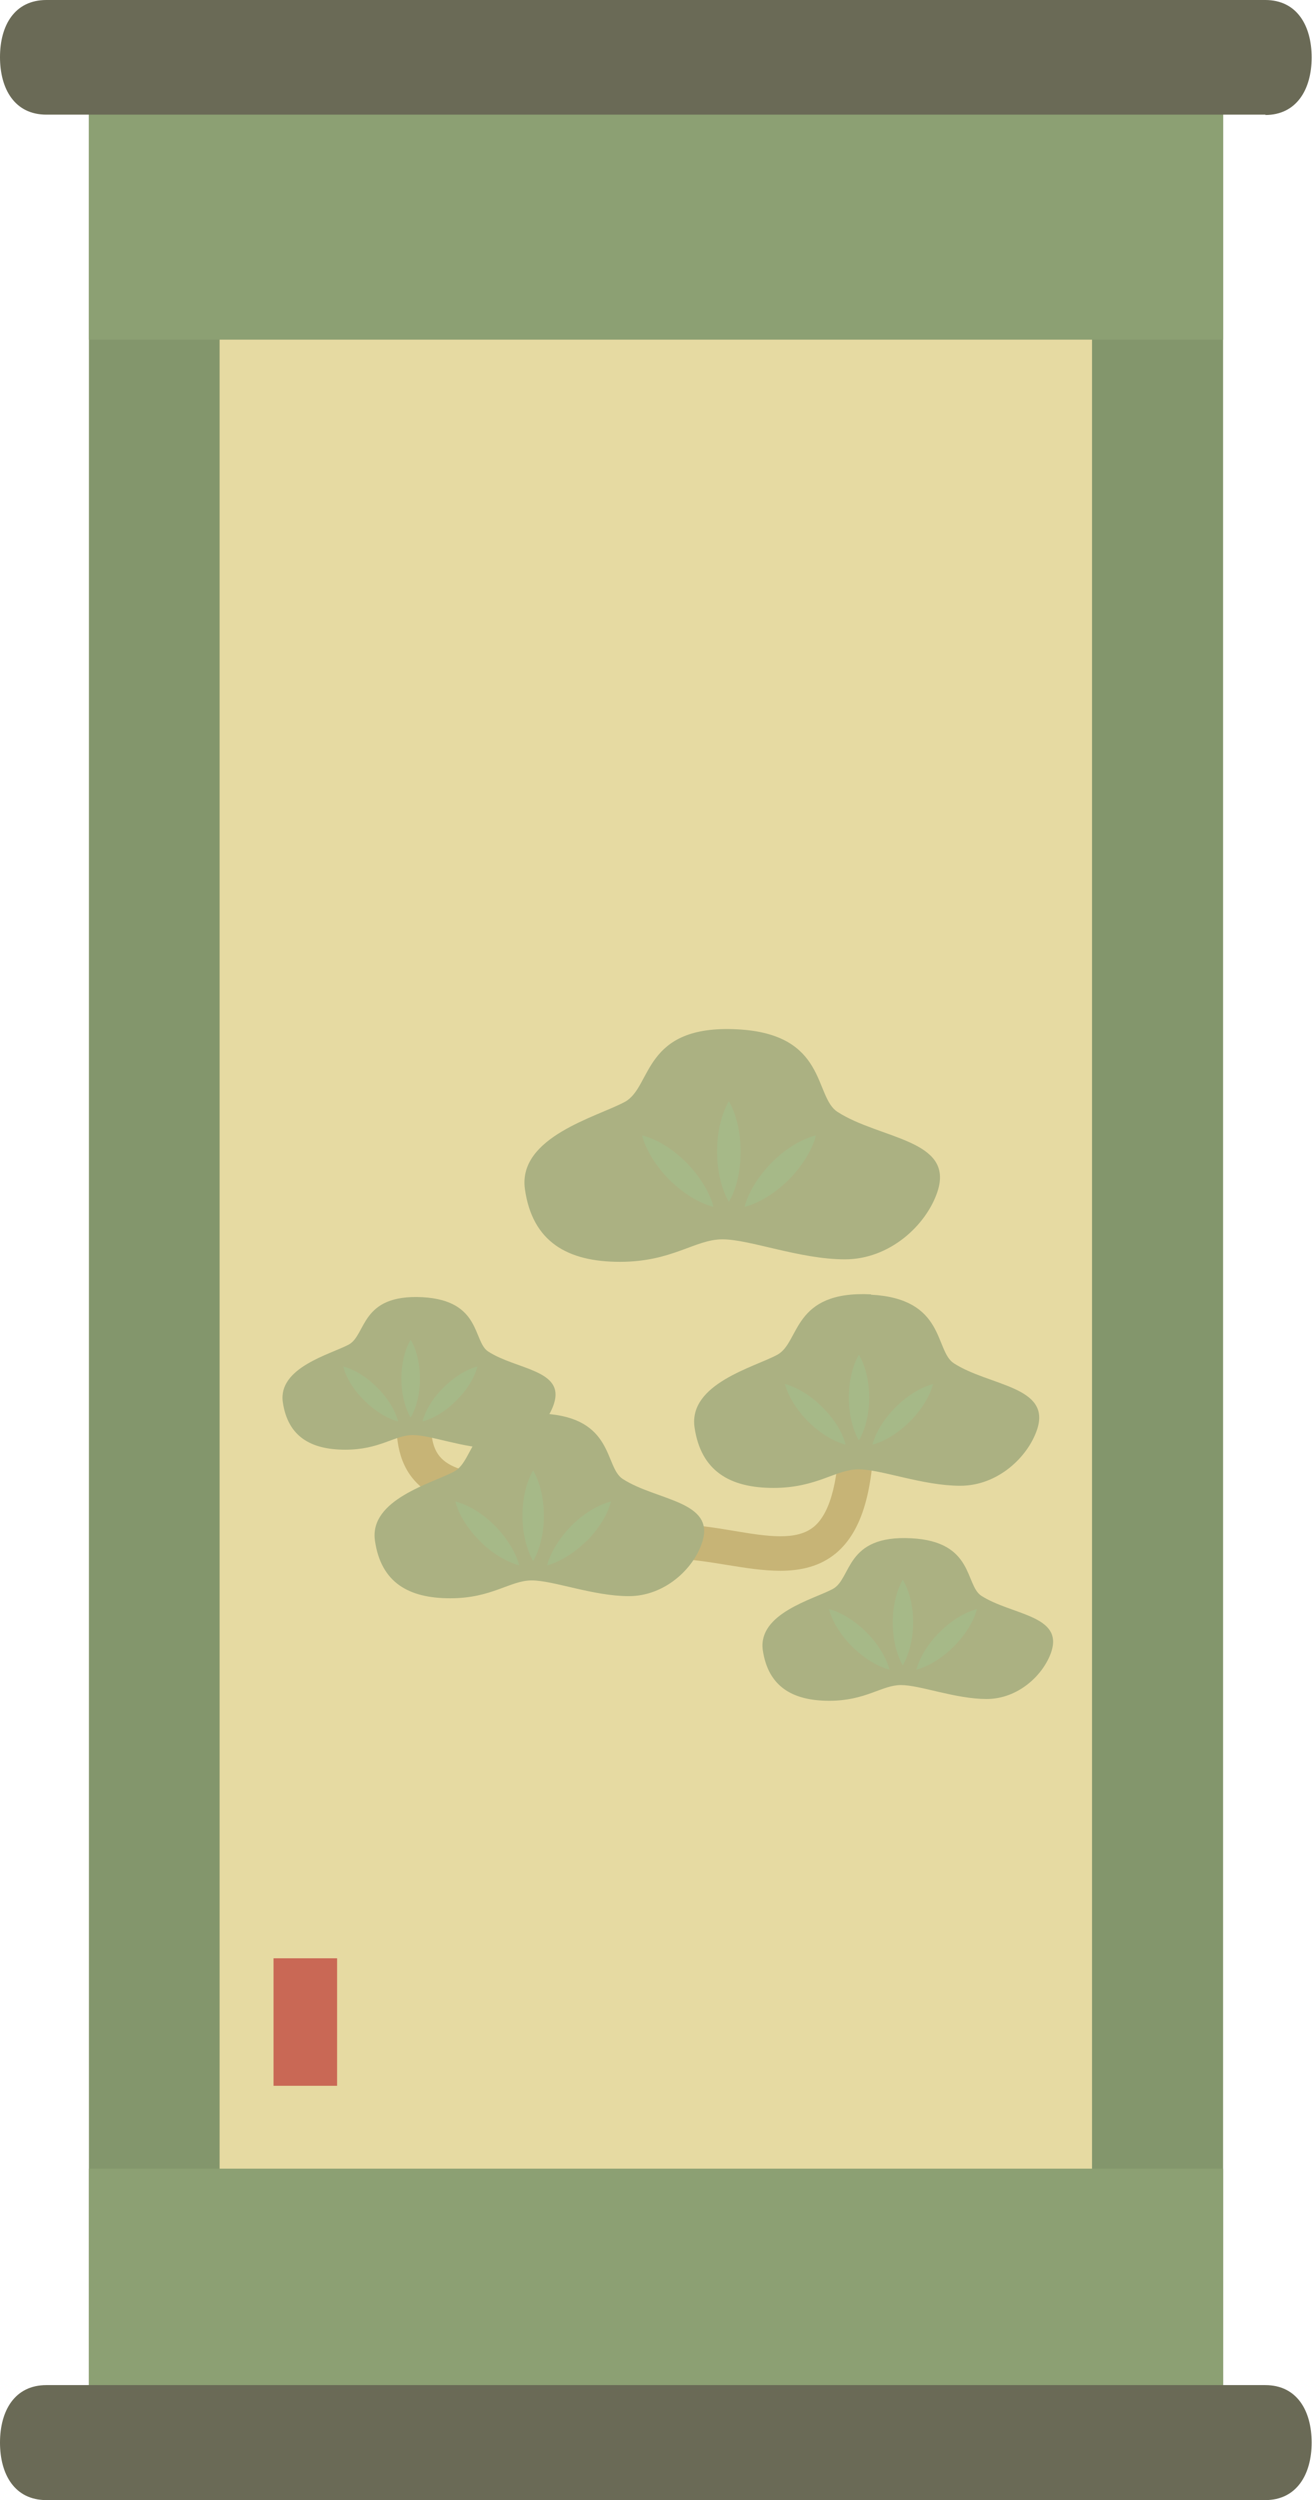 <?xml version="1.0" encoding="UTF-8"?>
<svg id="_レイヤー_2" data-name="レイヤー 2" xmlns="http://www.w3.org/2000/svg" width="36.74" height="70" xmlns:xlink="http://www.w3.org/1999/xlink" viewBox="0 0 36.74 70">
  <defs>
    <style>
      .cls-1 {
        fill: #8ca073;
      }

      .cls-1, .cls-2, .cls-3, .cls-4, .cls-5, .cls-6, .cls-7, .cls-8, .cls-9 {
        stroke-width: 0px;
      }

      .cls-2 {
        fill: #b39b59;
      }

      .cls-3 {
        fill: #c96855;
      }

      .cls-4 {
        fill: #7ca377;
      }

      .cls-5 {
        fill: #e6daa2;
      }

      .cls-10 {
        opacity: .6;
      }

      .cls-6 {
        fill: url(#linear-gradient-2);
      }

      .cls-7 {
        fill: #6a6a56;
      }

      .cls-8 {
        fill: url(#linear-gradient);
        mix-blend-mode: multiply;
      }

      .cls-9 {
        fill: #83966c;
      }

      .cls-11 {
        filter: url(#luminosity-noclip);
      }

      .cls-12 {
        mask: url(#mask-1);
      }

      .cls-13 {
        mask: url(#mask);
      }
    </style>
    <filter id="luminosity-noclip" x="17.07" y="33.72" width="9.46" height="16.89" color-interpolation-filters="sRGB" filterUnits="userSpaceOnUse">
      <feFlood flood-color="#fff" result="bg"/>
      <feBlend in="SourceGraphic" in2="bg"/>
    </filter>
    <filter id="luminosity-noclip-2" x="17.07" y="-12406.41" width="9.46" height="32766" color-interpolation-filters="sRGB" filterUnits="userSpaceOnUse">
      <feFlood flood-color="#fff" result="bg"/>
      <feBlend in="SourceGraphic" in2="bg"/>
    </filter>
    <mask id="mask-1" x="17.07" y="-12406.41" width="9.46" height="32766" maskUnits="userSpaceOnUse"/>
    <linearGradient id="linear-gradient" x1="21.8" y1="52.16" x2="21.8" y2="35.89" gradientUnits="userSpaceOnUse">
      <stop offset="0" stop-color="#000"/>
      <stop offset="1" stop-color="#fff"/>
    </linearGradient>
    <mask id="mask" x="17.07" y="33.72" width="9.46" height="16.89" maskUnits="userSpaceOnUse">
      <g class="cls-11">
        <g class="cls-12">
          <path class="cls-8" d="M22.19,33.72c-.56,1.66-6.3,9.54,4.34,16.89h-6.09s-7.08-7.29-.7-16.7"/>
        </g>
      </g>
    </mask>
    <linearGradient id="linear-gradient-2" x1="21.8" y1="52.16" x2="21.8" y2="35.89" gradientUnits="userSpaceOnUse">
      <stop offset="0" stop-color="#b39b59"/>
      <stop offset="1" stop-color="#b39b59"/>
    </linearGradient>
  </defs>
  <g id="_コンテンツ" data-name="コンテンツ">
    <g>
      <g>
        <g>
          <rect class="cls-9" x="2.49" y="1.48" width="31.76" height="67.26"/>
          <rect class="cls-5" x="6.15" y="1.48" width="24.43" height="67.26"/>
          <rect class="cls-1" x="2.49" y="60.72" width="31.76" height="8.03"/>
          <rect class="cls-1" x="2.49" y="1.48" width="31.76" height="8.03"/>
          <path class="cls-7" d="M35.44,3.21H1.3c-.89,0-1.3-.72-1.3-1.61S.41,0,1.3,0h34.13c.89,0,1.3.72,1.3,1.61s-.42,1.61-1.3,1.61Z"/>
          <path class="cls-7" d="M35.44,70H1.3c-.89,0-1.3-.72-1.3-1.61s.41-1.61,1.3-1.61h34.13c.89,0,1.3.72,1.3,1.61s-.42,1.61-1.3,1.61Z"/>
        </g>
        <g class="cls-10">
          <path class="cls-2" d="M21.85,43.98c-.48,0-.98-.08-1.47-.16-.5-.08-1.02-.17-1.5-.17v-.97c.56,0,1.12.09,1.66.18.95.16,1.77.29,2.26-.12.47-.4.71-1.37.71-2.89h.97c0,1.86-.34,3.02-1.06,3.63-.45.38-1,.5-1.57.5Z"/>
          <path class="cls-2" d="M14.09,42.26c-1.14,0-1.93-.24-2.42-.74-.59-.6-.58-1.42-.57-2.02v-.23h.97v.24c-.01.5-.02,1.01.29,1.32.29.3.87.45,1.72.45v.97Z"/>
          <g>
            <g class="cls-13">
              <path class="cls-6" d="M22.19,33.72c-.56,1.66-6.3,9.54,4.34,16.89h-6.09s-7.08-7.29-.7-16.7"/>
            </g>
            <path class="cls-9" d="M20.65,28.82c-2.66-.14-2.38,1.61-3.15,2.03-.77.42-3.01.98-2.8,2.45.21,1.47,1.19,2.03,2.66,2.03s2.1-.63,2.87-.63,2.17.56,3.43.56,2.28-.96,2.59-1.89c.49-1.47-1.61-1.47-2.8-2.24-.66-.43-.28-2.18-2.8-2.31Z"/>
            <path class="cls-9" d="M24.39,36.24c-2.21-.11-1.98,1.34-2.62,1.69-.64.35-2.5.81-2.32,2.04.18,1.22.99,1.69,2.21,1.69s1.74-.52,2.38-.52,1.8.46,2.85.46,1.89-.8,2.15-1.57c.41-1.22-1.34-1.22-2.33-1.86-.54-.35-.23-1.81-2.32-1.92Z"/>
            <path class="cls-9" d="M11.83,36.32c-1.75-.09-1.56,1.06-2.07,1.33-.51.27-1.98.64-1.84,1.61.14.96.78,1.33,1.75,1.33s1.38-.41,1.89-.41,1.42.37,2.25.37,1.5-.63,1.7-1.24c.32-.96-1.06-.96-1.84-1.47-.43-.28-.19-1.43-1.84-1.52Z"/>
            <path class="cls-9" d="M15.22,39.59c-2.11-.11-1.89,1.28-2.5,1.61-.61.33-2.39.78-2.22,1.94.17,1.17.94,1.61,2.11,1.61s1.67-.5,2.28-.5,1.72.44,2.72.44,1.81-.76,2.05-1.5c.39-1.17-1.28-1.17-2.22-1.78-.52-.33-.23-1.72-2.22-1.83Z"/>
            <path class="cls-9" d="M25.52,43.07c-1.86-.1-1.66,1.13-2.2,1.42-.54.29-2.1.68-1.96,1.71.15,1.02.83,1.42,1.86,1.42s1.47-.44,2.01-.44,1.52.39,2.4.39,1.59-.67,1.81-1.32c.34-1.03-1.12-1.03-1.96-1.57-.46-.3-.2-1.52-1.96-1.61Z"/>
          </g>
          <g>
            <g>
              <path class="cls-4" d="M18.74,33.03c.4.39.84.66,1.24.76-.1-.39-.37-.84-.76-1.24-.4-.4-.84-.66-1.24-.76.1.39.37.84.76,1.24Z"/>
              <path class="cls-4" d="M22.09,33.03c-.4.39-.84.66-1.24.76.1-.39.37-.84.76-1.24.4-.4.84-.66,1.24-.76-.1.39-.37.84-.76,1.24Z"/>
            </g>
            <path class="cls-4" d="M20.08,32.24c0,.56.13,1.07.33,1.41.21-.35.33-.85.33-1.41s-.13-1.06-.33-1.41c-.2.35-.33.85-.33,1.41Z"/>
          </g>
          <g>
            <g>
              <path class="cls-4" d="M22.63,39.8c.34.34.72.56,1.05.65-.08-.33-.31-.71-.65-1.05-.34-.34-.72-.56-1.05-.65.09.33.31.71.65,1.05Z"/>
              <path class="cls-4" d="M25.48,39.8c-.34.34-.72.56-1.05.65.09-.33.31-.71.65-1.05.34-.34.72-.56,1.05-.65-.09.33-.31.71-.65,1.05Z"/>
            </g>
            <path class="cls-4" d="M23.77,39.13c0,.48.11.9.28,1.2.18-.3.29-.73.29-1.2s-.11-.9-.29-1.2c-.17.3-.28.72-.28,1.2Z"/>
          </g>
          <g>
            <g>
              <path class="cls-4" d="M23.86,46.1c.34.34.72.56,1.05.65-.09-.33-.31-.71-.65-1.05-.34-.34-.72-.56-1.05-.65.09.33.31.71.65,1.05Z"/>
              <path class="cls-4" d="M26.71,46.1c-.34.34-.72.56-1.05.65.09-.33.31-.71.65-1.05.34-.34.72-.56,1.05-.65-.09.33-.31.71-.65,1.05Z"/>
            </g>
            <path class="cls-4" d="M25,45.43c0,.48.11.9.28,1.2.17-.3.29-.72.29-1.2s-.11-.9-.29-1.2c-.17.3-.28.72-.28,1.2Z"/>
          </g>
          <g>
            <g>
              <path class="cls-4" d="M13.43,43.14c.35.36.76.59,1.11.69-.09-.35-.33-.75-.68-1.11-.36-.36-.76-.59-1.11-.68.09.35.33.75.69,1.11Z"/>
              <path class="cls-4" d="M16.43,43.14c-.36.36-.76.59-1.11.69.09-.35.33-.75.68-1.11.36-.36.76-.59,1.11-.68-.09.35-.33.75-.68,1.11Z"/>
            </g>
            <path class="cls-4" d="M14.63,42.44c0,.5.12.95.3,1.27.18-.31.3-.76.3-1.27s-.12-.96-.3-1.27c-.18.31-.3.76-.3,1.27Z"/>
          </g>
          <g>
            <g>
              <path class="cls-4" d="M10.2,39.21c.31.31.65.51.95.59-.08-.3-.28-.65-.59-.95-.3-.31-.65-.51-.95-.59.08.3.28.65.59.95Z"/>
              <path class="cls-4" d="M12.78,39.21c-.3.31-.65.51-.95.59.08-.3.28-.65.59-.95.31-.31.65-.51.95-.59-.08.3-.28.65-.59.95Z"/>
            </g>
            <path class="cls-4" d="M11.24,38.6c0,.43.1.82.26,1.09.16-.27.26-.66.26-1.09s-.1-.82-.26-1.09c-.16.27-.26.66-.26,1.09Z"/>
          </g>
        </g>
      </g>
      <rect class="cls-3" x="7.66" y="54.83" width="1.78" height="3.57"/>
    </g>
  </g>
</svg>